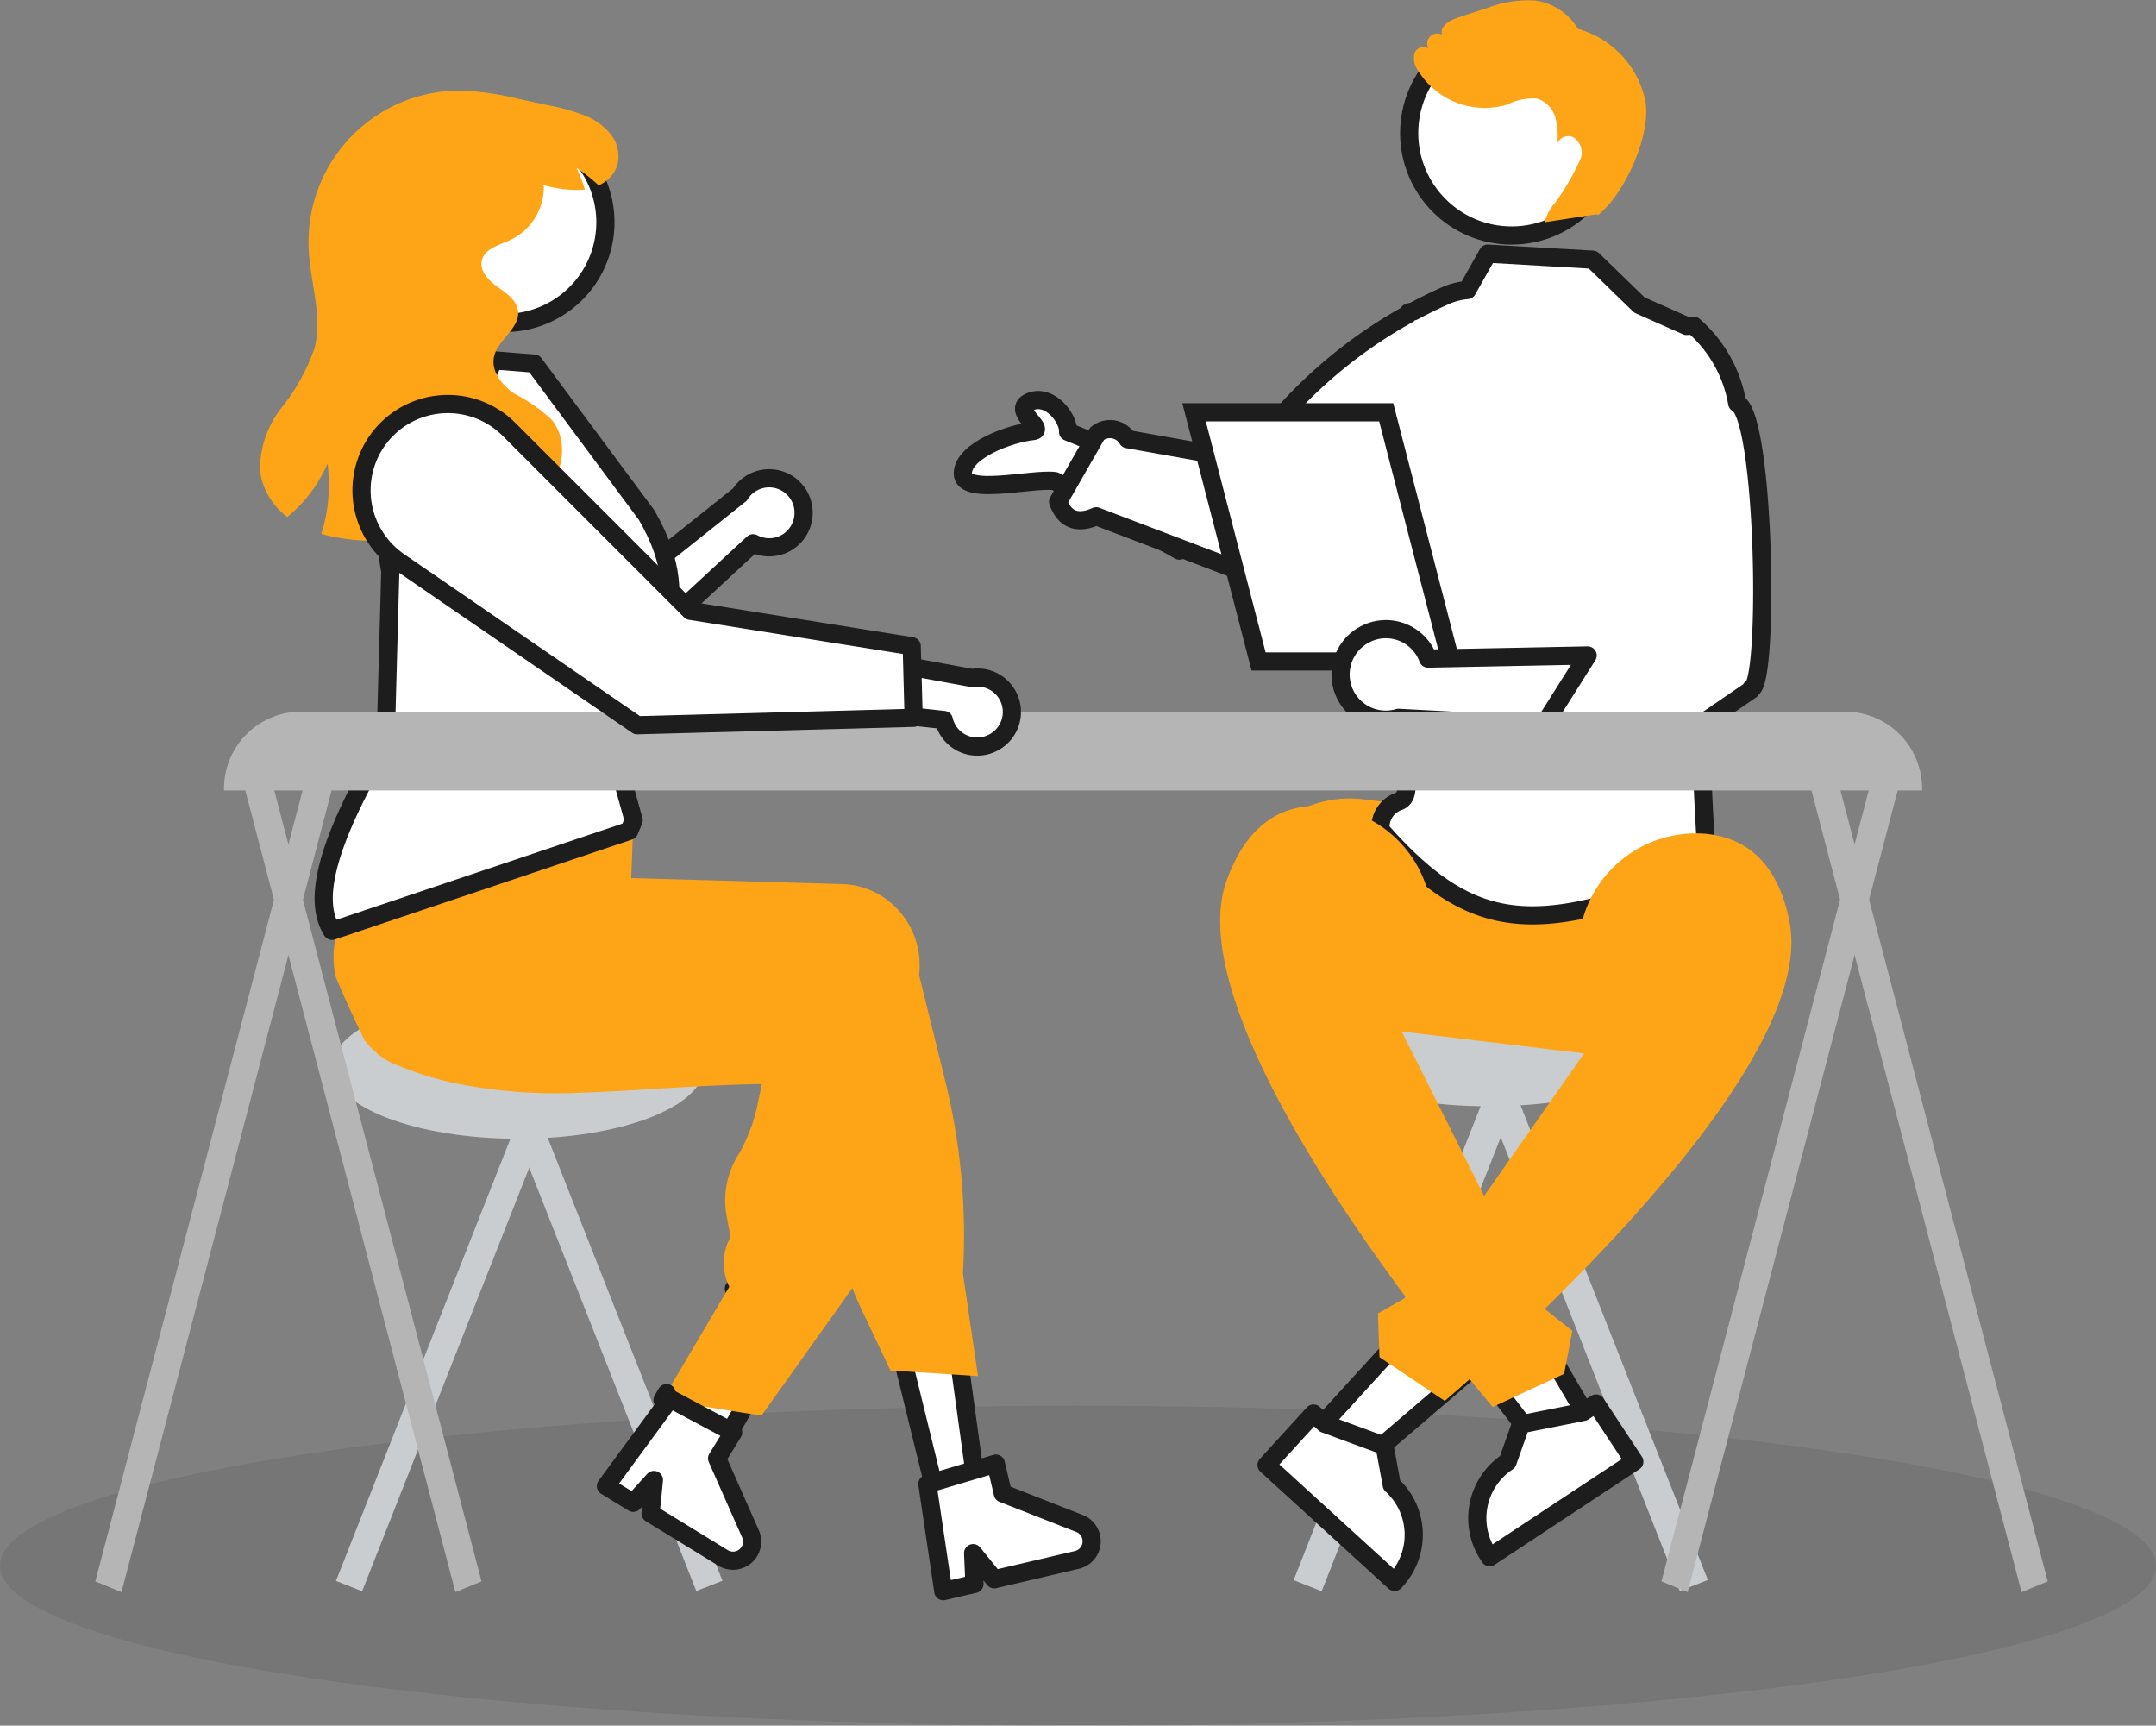 <svg height="142.386" viewBox="0 0 177.928 142.386" width="177.928" xmlns="http://www.w3.org/2000/svg"><rect x="0" y="0" width="177.928" height="142.386" fill="#808080" stroke="none"/><ellipse cx="88.964" cy="129.189" fill="#1d1d1d" opacity=".103" rx="88.964" ry="13.198"/><path d="m3.188 4.6c.849-.7-2.516-.45-1.513-1.909s3.443-.574 3.978.384l15.747-3.075-2.712 6.287-11.736.786c-1.705.811-5.712 5.2-6.719 3.6s1.488-4.888 2.955-6.073z" fill="#fff" stroke="#1d1d1d" stroke-linecap="round" stroke-linejoin="round" stroke-width="1.5" transform="matrix(.839 .545 -.545 .839 85.079 29.971)"/><path d="m0 0h2.488v51.429h-2.488z" fill="#c9cdd0" transform="matrix(.93 -.367 .367 .93 119.754 83.448)"/><path d="m0 0h2.488v51.429h-2.488z" fill="#c9cdd0" transform="matrix(-.93 -.367 .367 -.93 109.072 131.293)"/><ellipse cx="122.874" cy="84.92" fill="#c9cdd0" rx="16.452" ry="6.359"/><path d="m673.353 641.6-26.322-3.157a9.324 9.324 0 0 1 2.221-18.516l26.322 3.157a9.324 9.324 0 1 1 -2.221 18.516z" fill="#fda516" transform="translate(-536.752 -553.978)"/><path d="m26.611 47.553a2.236 2.236 0 0 1 1.512-2.361c1.765-.681-.931-5.173.507-5.7s.246-6.714.246-6.714l-2.734-12.444c-4.314 3.506-8.394 6.713-8.473 6.775l-.08.063-14.445-5.5c-1.5.667-2.582.341-3.144-1.2l3.216-5.613a1.679 1.679 0 0 1 2.511.447l9.688 1.723 2.2-2.676a39.332 39.332 0 0 1 11.27-9.353l.048-.148.391-.092q1.307-.7 2.669-1.307a5.543 5.543 0 0 1 1.771-.447l1.694-3.006 8.658.5 3.858 3.742 3.889 1.725q.258-.021.521-.017h.062l.048.038a10.942 10.942 0 0 1 3.548 6.354c2.317 1.093 2.662 23.429 1.152 23.546v.1l-3.907 2.677c2.221 1.053-.2 1.965-.12 4.433.086 2.524.408 7.714.408 7.714-6.175 2.381-10.648 3.788-14.426 3.788-4.598 0-8.17-2.083-12.538-7.047z" fill="#fff" stroke="#1d1d1d" stroke-linecap="round" stroke-linejoin="round" stroke-width="1.5" transform="translate(87.325 20.927)"/><path d="m499.819 693.256 3.277 2.991 13.1-11.219-4.837-4.414z" fill="#fff" stroke="#1d1d1d" stroke-linecap="round" stroke-linejoin="round" stroke-width="1.5" transform="translate(-391.558 -574.79)"/><path d="m650.611 783.141.923.842 4.938 1.822.594 3.226a5.569 5.569 0 0 1 .36 7.867l-.122.134-10.568-9.643z" fill="#fff" stroke="#1d1d1d" stroke-linecap="round" stroke-linejoin="round" stroke-width="1.5" transform="translate(-542.21 -666.508)"/><g fill="#fff" stroke-linecap="round" stroke-linejoin="round" transform="translate(115.95 33.241)"><path d="m3.772 21.336h-15.856l-5.323-20.559h15.856z"/><path d="m-16.439 1.527 4.935 19.059h14.307l-4.935-19.059zm-1.938-1.5h17.406l5.712 22.059h-17.406z" fill="#1d1d1d"/></g><path d="m695.688 643.9-2.829-5.463a9.7 9.7 0 0 1 10.543-9.3c3.068.307 5.883 2.134 6.884 7.29 2.572 13.258-28.458 39.5-28.458 39.5l-5.389-3.613-.121-3.61 3.159-1.789.116-3.071 3-1.288z" fill="#fda516" transform="translate(-562.597 -560.337)"/><ellipse cx="8.458" cy="8.458" fill="#fff" rx="8.458" ry="8.458" stroke="#1d1d1d" stroke-linecap="round" stroke-linejoin="round" stroke-width="1.5" transform="matrix(.096 -.995 .995 .096 115.522 18.582)"/><path d="m541.766 686.946-3.7 2.444-11.188-13.122 5.466-3.606z" fill="#fff" stroke="#1d1d1d" stroke-linecap="round" stroke-linejoin="round" stroke-width="1.5" transform="matrix(.999 .052 -.052 .999 -373.83 -596.34)"/><path d="m715.637 785.273-11.937 7.88-.1-.151a5.569 5.569 0 0 1 1.581-7.715l1.089-3.094 5.162-1.03 1.042-.688z" fill="#fff" stroke="#1d1d1d" stroke-linecap="round" stroke-linejoin="round" stroke-width="1.5" transform="translate(-580.762 -664.67)"/><path d="m648.361 638.367 3.5-5.693a9.7 9.7 0 0 0 -8.965-10.83c-3.078-.175-6.144 1.191-7.935 6.128-4.606 12.7 21.958 43.45 21.958 43.45l5.886-2.729.682-3.547-2.842-2.26.363-3.052-2.76-1.739z" fill="#fda516" transform="translate(-533.726 -555.335)"/><path d="m702.181 418.793a7.817 7.817 0 0 0 -5.538-5.864 4.9 4.9 0 0 0 -3.524-2.34 9.413 9.413 0 0 0 -4.035.639q-1.213.386-2.42.791c-.655.22-1.46.722-1.243 1.378a.846.846 0 0 0 -1.1 1.207c-.3-.392-1.006-.14-1.175.326a1.74 1.74 0 0 0 .277 1.412 6.465 6.465 0 0 0 7.38 2.832 4.69 4.69 0 0 1 2.441-.5 2.3 2.3 0 0 1 1.553 1.664 5.956 5.956 0 0 1 .13 2.044 1 1 0 0 1 1.309-.523 1.52 1.52 0 0 1 .65 1.7 20.545 20.545 0 0 1 -2.068 3.626 4.333 4.333 0 0 0 -.947 1.7l4.327-.665.078.079c2.235-1.745 4.471-6.731 3.905-9.506z" fill="#fda516" transform="translate(-566.411 -410.544)"/><path d="m.271 10.1a3.707 3.707 0 0 1 5.4-1.788l10.213-8.312.684 6.811-9.807 6.851a3.727 3.727 0 0 1 -6.489-3.562z" fill="#fff" stroke="#1d1d1d" stroke-linecap="round" stroke-linejoin="round" stroke-width="1.5" transform="matrix(.788 .616 -.616 .788 118.506 44.298)"/><path d="m0 0h2.322v47.986h-2.322z" fill="#cacdd0" transform="matrix(.93 -.367 .367 .93 39.852 86.651)"/><path d="m0 0h2.322v47.986h-2.322z" fill="#cacdd0" transform="matrix(-.93 -.367 .367 -.93 29.886 131.293)"/><ellipse cx="42.763" cy="88.025" fill="#cacdd0" rx="15.35" ry="5.934"/><path d="m417.824 449.761a8.311 8.311 0 0 0 9.515 6.9q.37-.059.729-.151a8.309 8.309 0 1 0 -10.245-6.745z" fill="#fff" stroke="#1d1d1d" stroke-linecap="round" stroke-linejoin="round" stroke-width="1.5" transform="translate(-384.375 -430.118)"/><path d="m393.172 704.837 3.139-1.1-2.077-15.055-4.634 1.618z" fill="#fff" stroke="#1d1d1d" stroke-linecap="round" stroke-linejoin="round" stroke-width="1.5" transform="translate(-315.597 -580.14)"/><path d="m488.557 760.554c.227.2.455.393.685.589.458.391.922.778 1.386 1.16.234.191.47.383.7.571v.008h.015l.377.159.8-1.4.368-.644.521-.913.954-1.669 5.023-8.791h-4.129l-1.5-1.42 1.16 2.23-.168.4-4.322 5.267-.645 1.533-.02.046-.388.915-.335.793-.373.887z" fill="#fff" stroke="#1d1d1d" stroke-linecap="round" stroke-linejoin="round" stroke-width="1.5" transform="translate(-433.195 -641.878)"/><path d="m399.195 631.541c.26.616.529 1.23.8 1.84q.757 1.7 1.574 3.368s0 0 0 .006a7.285 7.285 0 0 0 1.194 1.2c.018.019.039.032.058.048a5.044 5.044 0 0 0 1.064.636l.414.175c.5.2.988.389 1.481.561q1.315.455 2.626.771c.07.019.141.035.211.052a41.967 41.967 0 0 0 11.038.858c1.884-.057 3.818-.176 5.82-.3.655-.042 1.311-.082 1.976-.12l.156-.009c.949-.056 1.913-.107 2.9-.152 1.242-.057 2.521-.1 3.846-.122l-.38 1.8a13.847 13.847 0 0 1 -1.508 3.948 7.137 7.137 0 0 0 -.943 5.526l.24 1.354a4.441 4.441 0 0 0 -.164 3.952l.068.149-5.179 8.769-.336.568 1.893.3 2.329.371 3.947.625 7.5-10.524.359-.5v-.028l2.889-22.05c.023-.195.039-.393.044-.591a6.76 6.76 0 0 0 -1.829-4.9 6.509 6.509 0 0 0 -4.581-2.068l-1.974-.054-4.064-.116-2.863-.08h-.057l-8.443-.24-.21-2.515-.1-.058-3.281-1.828-11.348-6.324-.029-.015-.746-.416-.119.138c-.035.041-.071.083-.1.125a23.916 23.916 0 0 0 -2.6 4.117 70.241 70.241 0 0 0 -3.21 7.32q-.061.163-.109.3l-.012.027c-.014.042-.024.069-.028.077a7.217 7.217 0 0 0 -.214 4.029z" fill="#fda516" transform="translate(-371.479 -550.908)"/><path d="m400.944 616.333c.064-.157.139-.315.215-.467a35.267 35.267 0 0 1 1.977-3.349c.811-1.23 1.757-2.535 2.859-3.935q.8-1.017 1.708-2.109.455-.547.942-1.112.02-.026.042-.051l.093-.11 11.667 3.483 3.413 1.287.846 2.264-.023.558s0 0 0 0l-.058 1.521-.075 2.01h.021l6.722.189 6.927.2 3.721.106a6.506 6.506 0 0 1 4.58 2.068 6.762 6.762 0 0 1 1.828 4.9c-.005.182-.019.368-.04.55l2.149 8.7a53.244 53.244 0 0 1 1.465 15.915l1.245 8.464-.365-.024-5.425-.35-1.433-.091-2.39-5.031c-.272-.573-.524-1.159-.751-1.754a24.545 24.545 0 0 1 -.936-2.98l-4.19-17.067q-.8.01-1.585.01-3.626.013-6.936-.14a81 81 0 0 1 -18.62-2.764q-2.245-.642-4.31-1.435-.758-.289-1.491-.6c-.115-.047-.228-.094-.34-.143a6.584 6.584 0 0 1 -3.875-4.971 6.717 6.717 0 0 1 .423-3.742z" fill="#fda516" transform="translate(-372.456 -543.872)"/><g fill="#fff"><path d="m557.656 797.814 4.038-1.2.633-.189.575 2.457 6.335 2.485a1.577 1.577 0 0 1 -.214 3l-6.828 1.6-1.746-2.155.11 2.538-2.572.6-1.313-8.846z" stroke="#1d1d1d" stroke-linecap="round" stroke-linejoin="round" stroke-width="1.5" transform="translate(-480.141 -675.66)"/><path d="m327.753 709.961-.336.568.24.038z" stroke="#1d1d1d" stroke-linecap="round" stroke-linejoin="round" stroke-width="1.5" transform="translate(-272.741 -595.016)"/><path d="m477.524 779.677 3.717 1.986.583.311-1.321 2.15 2.753 6.223a1.577 1.577 0 0 1 -2.266 1.984l-5.978-3.667.276-2.759-1.708 1.881-2.252-1.381 5.291-7.209z" stroke="#1d1d1d" stroke-linecap="round" stroke-linejoin="round" stroke-width="1.5" transform="translate(-421.321 -663.788)"/><path d="m13.458 8.144a2.828 2.828 0 0 1 -3.636-2.364l-9.822-2.128 3.733-3.652 8.755 2.581a2.843 2.843 0 0 1 .97 5.563z" stroke="#1d1d1d" stroke-linecap="round" stroke-linejoin="round" stroke-width="1.5" transform="matrix(.574 -.819 .819 .574 51.779 49.553)"/><path d="m401.879 520.98-.384 14.062c-5.285 8.928-5.886 13.263-4.423 15.575l24.526-8.248.366-.874-1.663-5.972 2.057-6.483c.362-.677 5.28-4.839.67-12.734l-9.274-12.494-3.353-.27c-1.225 3.144-3.093 4.7-5.3 5.429-4.991 4.575-4.257 5.319-3.222 12.009z" stroke="#1d1d1d" stroke-linecap="round" stroke-linejoin="round" stroke-width="1.5" transform="translate(-369.67 -473.812)"/></g><path d="m408.895 438.115a2.817 2.817 0 0 1 -1.535 1.646 13.19 13.19 0 0 0 -1.832-1.445 10.926 10.926 0 0 1 .694 1.79l-.036.005a9.411 9.411 0 0 1 -3.509-.423l.16.147a4.847 4.847 0 0 1 -2.75 4.422c-.921.423-2.136.717-2.363 1.7-.2.872.555 1.654 1.282 2.172s1.579 1.086 1.7 1.974c.191 1.445-1.661 2.361-1.976 3.782-.273 1.218.668 2.379 1.7 3.075a13.278 13.278 0 0 1 3.052 2.136c1.416 1.7.96 4.412-.5 6.076a5.954 5.954 0 0 1 -.506.513 12.861 12.861 0 0 0 -1.308-1.419 13.2 13.2 0 0 0 -1.832-1.445 10.939 10.939 0 0 1 .694 1.79 11.572 11.572 0 0 1 .441 2.425 16.027 16.027 0 0 1 -3.289 1.143 32.007 32.007 0 0 1 -8.735.9 16.087 16.087 0 0 1 -3.973-.562 13.4 13.4 0 0 0 .508-5.8 11.584 11.584 0 0 1 -3.315 4.4 5.688 5.688 0 0 1 -2.257-3.821 8.291 8.291 0 0 1 1.8-5.214 16.516 16.516 0 0 0 2.706-4.9c.671-2.652-.353-5.41-.485-8.142a12.495 12.495 0 0 1 12.817-13.1 25.019 25.019 0 0 1 4.595.7c.818.175 1.633.353 2.451.529a16.522 16.522 0 0 1 2.962.841 5.073 5.073 0 0 1 2.128 1.571 2.912 2.912 0 0 1 .511 2.534z" fill="#fda516" transform="translate(-357.956 -424.463)"/><path d="m510.053 603.306h-140.14v-.155a6.354 6.354 0 0 1 6.347-6.347h127.446a6.354 6.354 0 0 1 6.347 6.347z" fill="#b5b5b5" transform="translate(-351.427 -538.087)"/><path d="m651.411 611.1-2.16.886-17.594-67.127 2.16-.886z" fill="#b5b5b5" transform="translate(-482.418 -480.619)"/><path d="m592.645 611.1 2.16.886 17.595-67.127-2.16-.886z" fill="#b5b5b5" transform="translate(-455.532 -480.619)"/><path d="m235.561 611.1-2.16.886-17.594-67.127 2.16-.886z" fill="#b5b5b5" transform="translate(-195.821 -480.619)"/><path d="m176.8 611.1 2.16.886 17.594-67.127-2.16-.886z" fill="#b5b5b5" transform="translate(-168.934 -480.619)"/><path d="m542.752 589.657a2.828 2.828 0 0 1 -3.864-1.969l-9.988-1.088 3.329-4.024 8.977 1.647a2.843 2.843 0 0 1 1.549 5.431z" fill="#fff" stroke="#1d1d1d" stroke-linecap="round" stroke-linejoin="round" stroke-width="1.5" transform="translate(-460.997 -528.283)"/><path d="m429.184 541.633-19.658-13.5a7.138 7.138 0 0 1 -1.84-9.914 7.13 7.13 0 0 1 10.919-1l14.97 14.974 18.266 2.919.159 5.908z" fill="#fff" stroke="#1d1d1d" stroke-linecap="round" stroke-linejoin="round" stroke-width="1.5" transform="translate(-376.599 -481.793)"/></svg>